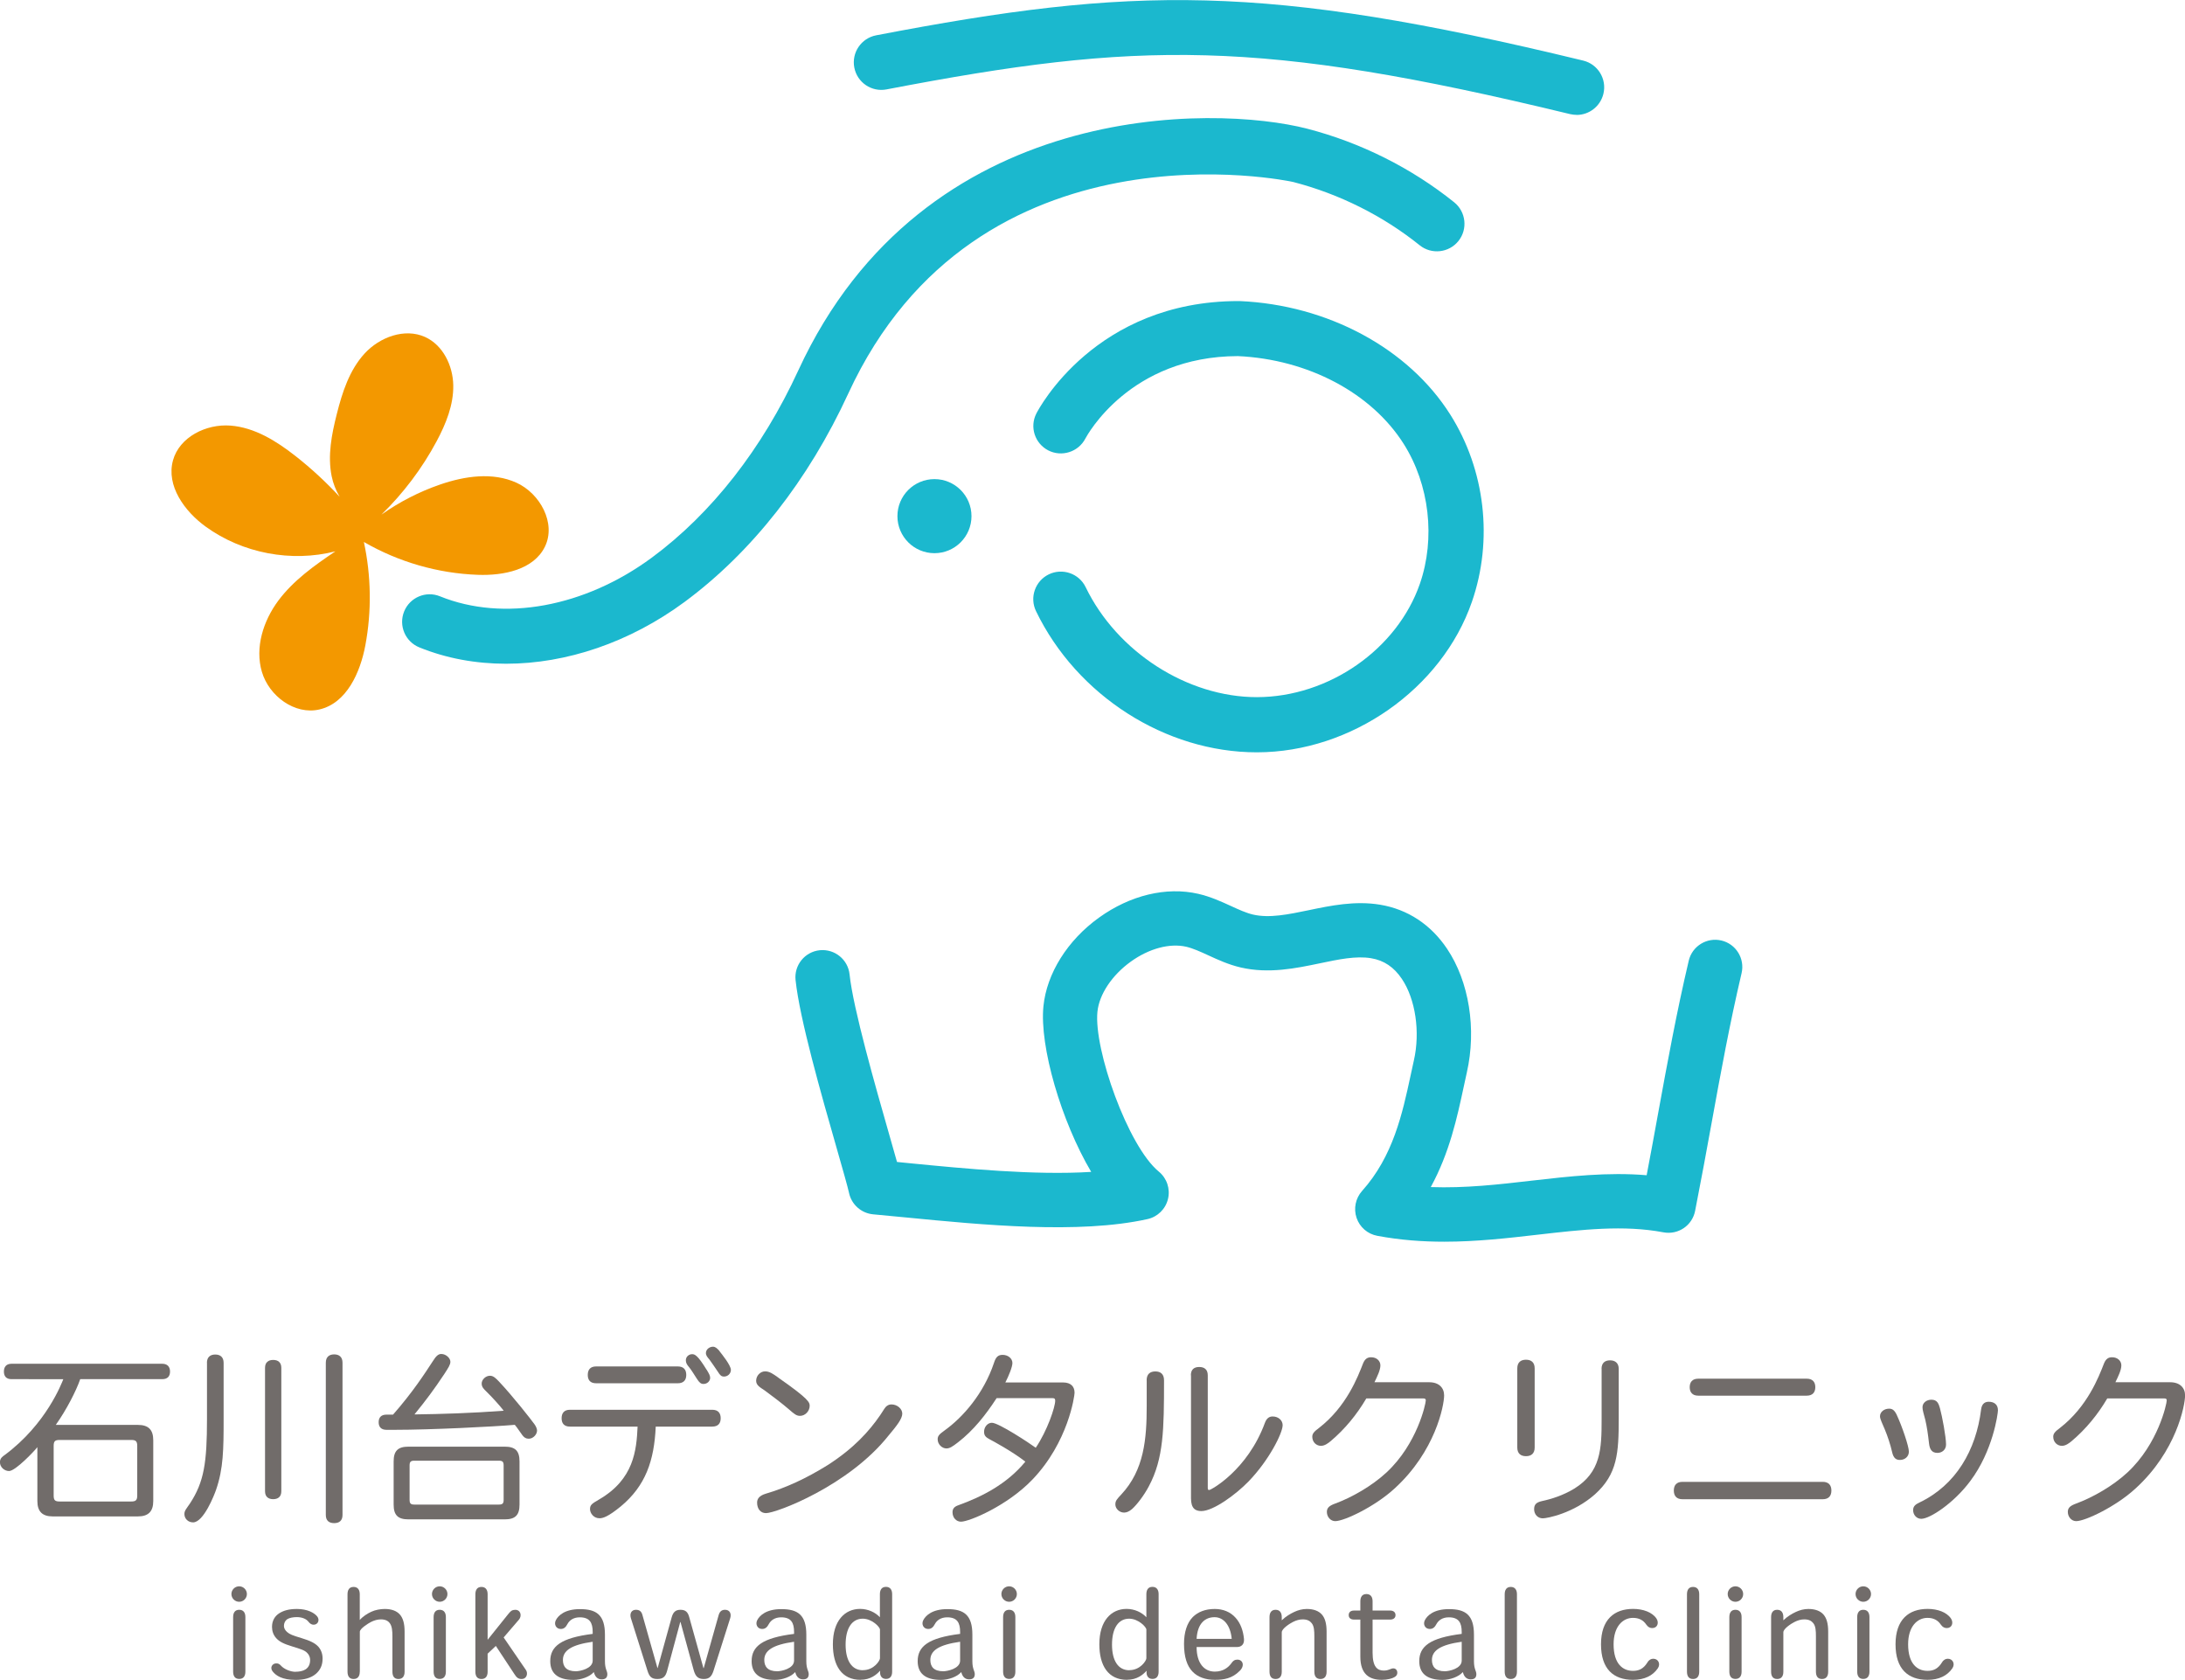 <?xml version="1.0" encoding="UTF-8"?><svg id="_レイヤー_2" xmlns="http://www.w3.org/2000/svg" viewBox="0 0 319.22 245.39"><defs><style>.cls-1{fill:#1bb8ce;}.cls-2{fill:#f39800;}.cls-3{fill:#716c6a;}</style></defs><g id="_レイヤー_1-2"><path class="cls-3" d="M11.72,201.47c-.6,1.73-2,4.46-3.57,6.68h11.99c1.54,0,2.25.7,2.25,2.25v8.87c0,1.51-.7,2.25-2.25,2.25H7.71c-1.54,0-2.25-.73-2.25-2.25v-7.87c-.38.51-3.19,3.49-4.14,3.49-.65,0-1.33-.54-1.33-1.3,0-.57.41-.84.68-1.03,6.11-4.52,8.36-10.55,8.58-11.09H1.68c-.79,0-1.11-.46-1.11-1.11s.32-1.14,1.11-1.14h22.02c.78,0,1.14.46,1.14,1.14s-.35,1.11-1.14,1.11h-11.99ZM8.71,210.35c-.68,0-.87.19-.87.87v7.25c0,.68.19.87.87.87h10.47c.65,0,.87-.19.87-.87v-7.25c0-.68-.22-.87-.87-.87h-10.47Z"/><path class="cls-3" d="M30.23,199.09c0-.84.49-1.22,1.22-1.22s1.22.38,1.22,1.22v8.17c0,4.46-.03,7.28-1.11,10.39-.24.7-1.81,4.74-3.35,4.74-.73,0-1.27-.54-1.27-1.22,0-.51.3-.78.81-1.54,2.06-3.14,2.49-5.95,2.49-12.36v-8.17ZM38.72,199.82c0-.81.49-1.16,1.19-1.16s1.19.35,1.19,1.16v18.02c0,.81-.49,1.16-1.19,1.16s-1.19-.35-1.19-1.16v-18.02ZM47.6,199.07c0-.84.49-1.22,1.22-1.22s1.22.38,1.22,1.22v22.24c0,.84-.49,1.19-1.22,1.19s-1.22-.35-1.22-1.19v-22.24Z"/><path class="cls-3" d="M57.43,206.64c2.87-3.27,4.6-5.95,5.82-7.82.46-.73.78-1.03,1.22-1.03.68,0,1.33.6,1.33,1.14,0,.41-.27.84-.89,1.79-1.49,2.25-2.73,3.9-4.36,5.9,3.92-.05,8.41-.19,13.04-.54-.57-.76-1.79-2.08-2.54-2.81-.33-.33-.68-.62-.68-1.16,0-.59.6-1.14,1.22-1.14.51,0,.89.41,1.33.87,1.95,2.06,4.71,5.57,5.19,6.25.22.32.35.65.35.89,0,.54-.54,1.19-1.22,1.19-.41,0-.68-.19-.92-.51-.43-.57-.73-1.08-1.11-1.52-3.11.27-12.23.73-17.56.73h-1.19c-.78,0-1.14-.43-1.14-1.11s.35-1.11,1.14-1.11h.97ZM57.51,213.49c0-1.54.62-2.16,2.16-2.16h14.07c1.54,0,2.16.62,2.16,2.16v6.3c0,1.54-.62,2.16-2.16,2.16h-14.07c-1.54,0-2.16-.62-2.16-2.16v-6.3ZM60.54,213.38c-.54,0-.7.16-.7.7v5.01c0,.54.16.7.7.7h12.34c.54,0,.7-.16.7-.7v-5.01c0-.54-.16-.7-.7-.7h-12.34Z"/><path class="cls-3" d="M95.8,208.4c-.22,4.98-1.49,8.66-5.11,11.66-1.92,1.57-2.65,1.73-3.11,1.73-.87,0-1.38-.76-1.38-1.33,0-.65.3-.81,1.35-1.43,5.06-2.95,5.44-7.17,5.6-10.63h-9.88c-.87,0-1.22-.49-1.22-1.22s.35-1.24,1.22-1.24h20.78c.87,0,1.24.49,1.24,1.24s-.38,1.22-1.24,1.22h-8.25ZM87.09,202.07c-.87,0-1.22-.49-1.22-1.22s.35-1.24,1.22-1.24h11.93c.87,0,1.24.49,1.24,1.24s-.38,1.22-1.24,1.22h-11.93ZM103.24,200.09c.38.62.51.89.51,1.19,0,.46-.41.89-.97.89-.38,0-.6-.19-.95-.73-.41-.62-.81-1.3-1.14-1.7-.33-.38-.49-.65-.49-1.03,0-.54.46-.89.92-.89.38,0,.81.14,2.11,2.27ZM105.1,197.36c.38.49,1.68,2.08,1.68,2.76,0,.54-.46.97-1,.97-.38,0-.57-.16-.92-.73-.41-.62-.89-1.3-1.22-1.76-.3-.35-.51-.59-.51-.95,0-.54.54-.92,1.03-.92.35,0,.59.22.95.62Z"/><path class="cls-3" d="M113.72,201.26c4.55,3.17,4.57,3.63,4.57,4.11,0,.76-.65,1.46-1.41,1.46-.51,0-.81-.24-1.62-.95-.87-.76-2.6-2.08-3.54-2.76-.62-.43-1.25-.73-1.25-1.41,0-.76.62-1.38,1.3-1.38.62,0,1.08.3,1.95.92ZM131.82,206.51c0,.76-.87,1.84-2,3.19-5.84,7.36-16.42,11.34-17.91,11.34-.78,0-1.3-.6-1.3-1.54,0-.51.27-1,1.27-1.3,2.95-.87,5.9-2.22,9.06-4.19,3.84-2.46,6.09-5.01,7.63-7.25.24-.33.41-.65.62-.95.24-.38.57-.65,1.06-.65.81,0,1.57.62,1.57,1.35Z"/><path class="cls-3" d="M145.59,204.26c-1.57,2.41-3.35,4.68-5.63,6.44-.84.65-1.22.89-1.7.89-.62,0-1.27-.59-1.27-1.33,0-.49.22-.73.97-1.27,2.76-1.97,5.76-5.44,7.25-9.88.27-.84.57-1.19,1.27-1.19.81,0,1.43.54,1.43,1.19,0,.57-.54,1.89-1.03,2.84h8.41c1.19,0,1.7.62,1.7,1.51,0,.46-.92,7.22-6.17,12.69-3.68,3.84-9.23,6.14-10.42,6.14-.68,0-1.24-.57-1.24-1.38,0-.57.32-.84.87-1.03,3.38-1.22,7.06-3.06,9.77-6.36-1.89-1.49-5.01-3.17-5.14-3.22-.65-.35-.89-.57-.89-1.16,0-.68.51-1.3,1.14-1.3,1,0,5.57,3.03,6.41,3.65,1.68-2.49,2.84-5.93,2.84-6.87,0-.3-.11-.38-.43-.38h-8.14Z"/><path class="cls-3" d="M167.52,201.64c0-.92.51-1.3,1.27-1.3s1.27.38,1.27,1.3c0,7.12-.05,11.44-2.22,15.48-.68,1.3-1.73,2.68-2.46,3.33-.41.35-.79.51-1.16.51-.68,0-1.27-.57-1.27-1.19,0-.54.22-.76.87-1.46,3.33-3.57,3.71-8.09,3.71-12.93v-3.73ZM173.98,200.91c0-.87.49-1.22,1.22-1.22s1.25.35,1.25,1.22v16.45c0,.24.05.3.22.3.24,0,5.57-2.87,8.12-9.79.24-.65.6-.95,1.14-.95.84,0,1.46.57,1.46,1.27,0,1.14-1.97,5.11-4.98,8.22-1.89,1.95-5.17,4.33-6.9,4.33-.87,0-1.51-.38-1.51-1.87v-17.97Z"/><path class="cls-3" d="M199.61,204.29c-1.38,2.35-3.11,4.46-5.19,6.22-.38.32-.89.7-1.43.7-.68,0-1.27-.54-1.27-1.33,0-.46.27-.76,1-1.3,4-3.11,5.65-7.44,6.41-9.39.3-.76.73-.92,1.19-.92.78,0,1.35.51,1.35,1.19s-.46,1.62-.87,2.46h8.01c1.41,0,2.17.81,2.17,1.92,0,1.46-1.27,8.17-7.25,13.61-2.84,2.62-7.33,4.76-8.66,4.76-.68,0-1.22-.62-1.22-1.35,0-.62.38-.92,1.27-1.24,2.35-.87,5.28-2.52,7.44-4.52,4.49-4.17,5.74-10.04,5.74-10.52,0-.19-.05-.3-.41-.3h-8.28Z"/><path class="cls-3" d="M221.67,199.9c0-.89.51-1.27,1.27-1.27s1.27.38,1.27,1.27v11.55c0,.89-.51,1.27-1.27,1.27s-1.27-.38-1.27-1.27v-11.55ZM233.98,199.96c0-.87.51-1.24,1.24-1.24s1.27.38,1.27,1.24v7.28c0,5.01-.19,8.09-3.46,11.04-3.14,2.79-7.01,3.52-7.63,3.52-.76,0-1.27-.6-1.27-1.33,0-.68.3-1,1.14-1.19,1.41-.3,3.11-.84,4.71-1.81,3.9-2.41,4.01-5.79,4.01-10.12v-7.39Z"/><path class="cls-3" d="M245.81,219.01c-.89,0-1.27-.51-1.27-1.27s.38-1.27,1.27-1.27h20.48c.89,0,1.27.51,1.27,1.27s-.38,1.27-1.27,1.27h-20.48ZM248.11,203.88c-.87,0-1.25-.51-1.25-1.24s.38-1.24,1.25-1.24h15.85c.87,0,1.25.51,1.25,1.24s-.38,1.24-1.25,1.24h-15.85Z"/><path class="cls-3" d="M277.12,206.72c.76,1.62,1.76,4.57,1.76,5.33s-.62,1.22-1.3,1.22c-.51,0-.95-.19-1.16-1.19-.24-1.05-.65-2.3-1.06-3.27-.35-.87-.7-1.49-.7-1.92,0-.62.59-1.11,1.33-1.11.46,0,.78.19,1.14.95ZM291.89,206.02c0,.51-.73,5.95-4.06,10.36-2.38,3.19-5.87,5.49-7.14,5.49-.68,0-1.19-.57-1.19-1.27,0-.57.35-.84.92-1.11,5.33-2.54,8.28-7.66,9.01-13.58.11-1,.73-1.14,1.11-1.14.81,0,1.35.41,1.35,1.24ZM283.42,205.72c.33,1.19.89,4.19.89,5.3,0,.78-.62,1.22-1.25,1.22-.81,0-1.14-.49-1.24-1.41-.16-1.43-.3-2.35-.54-3.41-.24-.92-.41-1.43-.41-1.84,0-.68.62-1.11,1.3-1.11.87,0,1.06.6,1.25,1.24Z"/><path class="cls-3" d="M307.86,204.29c-1.38,2.35-3.11,4.46-5.19,6.22-.38.32-.89.7-1.43.7-.68,0-1.27-.54-1.27-1.33,0-.46.27-.76,1-1.3,4-3.11,5.65-7.44,6.41-9.39.3-.76.73-.92,1.19-.92.78,0,1.35.51,1.35,1.19s-.46,1.62-.87,2.46h8.01c1.41,0,2.17.81,2.17,1.92,0,1.46-1.27,8.17-7.25,13.61-2.84,2.62-7.33,4.76-8.66,4.76-.68,0-1.22-.62-1.22-1.35,0-.62.38-.92,1.27-1.24,2.35-.87,5.28-2.52,7.44-4.52,4.49-4.17,5.74-10.04,5.74-10.52,0-.19-.05-.3-.41-.3h-8.28Z"/><path class="cls-3" d="M36.07,232.86c0,.62-.51,1.13-1.13,1.13s-1.13-.51-1.13-1.13.51-1.13,1.13-1.13,1.13.51,1.13,1.13ZM34.06,236.24c0-.67.28-1.08.89-1.08s.9.42.9,1.06v7.98c0,.64-.28,1.06-.9,1.06s-.89-.41-.89-1.08v-7.95Z"/><path class="cls-3" d="M43.17,244.21c1.03,0,2.14-.32,2.14-1.73,0-.35-.14-.74-.44-1.03-.37-.39-.99-.57-2.19-.94-1.22-.37-1.86-.69-2.32-1.2-.42-.46-.62-1.03-.62-1.65,0-.88.39-1.56,1.04-1.98.64-.41,1.43-.64,2.6-.64,1.54,0,2.55.57,2.97,1.1.39.5.12,1.2-.53,1.2-.27,0-.51-.12-.76-.44-.28-.37-.87-.67-1.7-.67-.53,0-1.06.09-1.42.32-.28.21-.46.55-.46.97,0,.32.18.65.48.9.37.32.76.48,2.07.87,1.29.39,1.98.73,2.46,1.24.37.41.64.99.64,1.75,0,.96-.32,1.66-.97,2.23-.74.64-1.79.89-2.94.89-2.04,0-2.89-.64-3.35-1.19-.5-.57-.11-1.22.48-1.22.28,0,.44.05.71.34.42.48,1.36.89,2.11.89Z"/><path class="cls-3" d="M52.56,244.21c0,.64-.28,1.06-.9,1.06s-.89-.41-.89-1.08v-11.29c0-.67.28-1.08.89-1.08s.9.43.9,1.06v3.77c.44-.51,1.11-.94,1.68-1.2.57-.27,1.33-.41,1.97-.41.97,0,1.73.27,2.21.81.46.53.69,1.31.69,2.5v5.86c0,.64-.28,1.06-.9,1.06s-.88-.41-.88-1.08v-5.15c0-.78-.05-1.49-.39-1.93-.25-.34-.65-.55-1.29-.55-.48,0-.99.14-1.47.39-.44.23-1.61.97-1.61,1.42v5.84Z"/><path class="cls-3" d="M65.37,232.86c0,.62-.51,1.13-1.13,1.13s-1.13-.51-1.13-1.13.51-1.13,1.13-1.13,1.13.51,1.13,1.13ZM63.35,236.24c0-.67.28-1.08.89-1.08s.9.42.9,1.06v7.98c0,.64-.28,1.06-.9,1.06s-.89-.41-.89-1.08v-7.95Z"/><path class="cls-3" d="M75.26,235.16c.85,0,.99.92.57,1.42l-2.25,2.62,3.26,4.76c.32.48.14,1.31-.64,1.31-.5,0-.73-.23-1.03-.69l-2.73-4.14-1.2,1.13v2.64c0,.64-.28,1.06-.9,1.06s-.89-.41-.89-1.08v-11.29c0-.67.28-1.08.89-1.08s.9.43.9,1.06v6.66l2.99-3.73c.35-.43.53-.64,1.03-.64Z"/><path class="cls-3" d="M86.73,244.28c-.58.67-1.84,1.12-2.94,1.12-2.39,0-3.4-1.04-3.4-2.74,0-2.16,1.56-3.4,6.2-3.98v-.28c0-1.36-.44-2.14-1.89-2.14-.92,0-1.51.44-1.79.97-.25.48-.53.73-.99.73-.67,0-1.03-.67-.71-1.29.34-.66,1.29-1.61,3.52-1.61,2.41,0,3.65.85,3.65,3.73v3.89c0,1.15.35,1.4.35,1.88,0,.57-.34.76-.83.76-.58,0-.97-.37-1.13-1.03h-.04ZM86.59,239.83c-3.11.44-4.35,1.29-4.35,2.66,0,.97.5,1.65,1.89,1.65.58,0,2.46-.37,2.46-1.56v-2.74Z"/><path class="cls-3" d="M105.93,235.16c.67,0,.97.55.74,1.26l-2.43,7.65c-.27.81-.6,1.2-1.42,1.2s-1.22-.35-1.49-1.35l-1.91-6.97h-.04l-1.91,7.1c-.21.78-.51,1.22-1.43,1.22s-1.19-.41-1.45-1.22l-2.41-7.63c-.23-.71.07-1.26.73-1.26.5,0,.8.23.94.74l2.2,7.77h.03l2.04-7.38c.21-.76.55-1.13,1.29-1.13s1.08.34,1.27,1.03l2.09,7.49h.04l2.18-7.74c.16-.55.46-.78.94-.78Z"/><path class="cls-3" d="M116.15,244.28c-.58.67-1.84,1.12-2.94,1.12-2.39,0-3.4-1.04-3.4-2.74,0-2.16,1.56-3.4,6.2-3.98v-.28c0-1.36-.44-2.14-1.89-2.14-.92,0-1.5.44-1.79.97-.25.48-.53.73-.99.73-.67,0-1.03-.67-.71-1.29.34-.66,1.29-1.61,3.52-1.61,2.41,0,3.65.85,3.65,3.73v3.89c0,1.15.35,1.4.35,1.88,0,.57-.34.76-.83.76-.58,0-.97-.37-1.13-1.03h-.04ZM116.01,239.83c-3.12.44-4.35,1.29-4.35,2.66,0,.97.5,1.65,1.89,1.65.58,0,2.46-.37,2.46-1.56v-2.74Z"/><path class="cls-3" d="M125.72,245.39c-2.74,0-4.04-2.07-4.04-5.19,0-3.45,1.75-5.17,3.98-5.17,1.17,0,2.23.51,2.89,1.22v-3.36c0-.67.28-1.08.89-1.08s.9.43.9,1.06v11.33c0,.64-.28,1.06-.9,1.06s-.94-.48-.85-1.17h-.04c-.51.55-1.36,1.29-2.83,1.29ZM126.06,243.98c1.65,0,2.5-1.42,2.5-1.73v-4.2c0-.37-1.17-1.59-2.51-1.59-1.59,0-2.51,1.4-2.51,3.79s.94,3.74,2.51,3.74h.02Z"/><path class="cls-3" d="M140.41,244.28c-.58.67-1.84,1.12-2.94,1.12-2.39,0-3.4-1.04-3.4-2.74,0-2.16,1.56-3.4,6.2-3.98v-.28c0-1.36-.44-2.14-1.89-2.14-.92,0-1.51.44-1.79.97-.25.48-.53.73-.99.73-.67,0-1.03-.67-.71-1.29.34-.66,1.29-1.61,3.52-1.61,2.41,0,3.65.85,3.65,3.73v3.89c0,1.15.35,1.4.35,1.88,0,.57-.34.76-.83.76-.58,0-.97-.37-1.13-1.03h-.04ZM140.27,239.83c-3.11.44-4.35,1.29-4.35,2.66,0,.97.5,1.65,1.89,1.65.58,0,2.46-.37,2.46-1.56v-2.74Z"/><path class="cls-3" d="M148.56,232.86c0,.62-.51,1.13-1.13,1.13s-1.13-.51-1.13-1.13.51-1.13,1.13-1.13,1.13.51,1.13,1.13ZM146.55,236.24c0-.67.28-1.08.89-1.08s.9.42.9,1.06v7.98c0,.64-.28,1.06-.9,1.06s-.89-.41-.89-1.08v-7.95Z"/><path class="cls-3" d="M164.65,245.39c-2.74,0-4.04-2.07-4.04-5.19,0-3.45,1.75-5.17,3.98-5.17,1.17,0,2.23.51,2.89,1.22v-3.36c0-.67.28-1.08.89-1.08s.9.43.9,1.06v11.33c0,.64-.28,1.06-.9,1.06s-.94-.48-.85-1.17h-.03c-.51.55-1.36,1.29-2.83,1.29ZM164.98,243.98c1.65,0,2.5-1.42,2.5-1.73v-4.2c0-.37-1.17-1.59-2.51-1.59-1.59,0-2.51,1.4-2.51,3.79s.94,3.74,2.51,3.74h.02Z"/><path class="cls-3" d="M174.82,240.6c0,2.37,1.11,3.59,2.66,3.59,1.26,0,1.98-.65,2.35-1.13.32-.48.58-.62.95-.62.8,0,1.12.9.32,1.66-1.08,1.08-2.25,1.29-3.61,1.29s-2.5-.39-3.27-1.2c-.8-.83-1.24-2.14-1.24-4.05,0-1.68.43-3.06,1.29-3.93.76-.74,1.82-1.17,3.2-1.17,1.2,0,2.28.42,3.05,1.29.73.81,1.11,1.91,1.22,3.08.07.83-.41,1.19-1.03,1.19h-5.9ZM179.95,239.41c-.18-1.97-1.17-3.17-2.51-3.17s-2.5.87-2.62,3.17h5.13Z"/><path class="cls-3" d="M187.26,244.21c0,.64-.28,1.06-.9,1.06s-.89-.41-.89-1.08v-7.95c0-.67.28-1.08.89-1.08s.9.42.9,1.06v.48c.58-.57,1.26-.96,1.81-1.22.57-.27,1.2-.44,1.84-.44.97,0,1.73.27,2.21.81.46.53.69,1.31.69,2.5v5.86c0,.64-.28,1.06-.9,1.06s-.89-.41-.89-1.08v-5.15c0-.78-.03-1.49-.39-1.93-.25-.32-.64-.55-1.31-.55-.48,0-.97.14-1.45.39-.46.23-1.61.97-1.61,1.5v5.75Z"/><path class="cls-3" d="M204.14,244.35c0,.35-.19.53-.46.67-.26.16-.95.37-1.81.37-1.79,0-3.13-.8-3.13-3.38v-5.42h-.92c-.46,0-.78-.21-.78-.65s.3-.67.78-.67h.92v-1.33c0-.67.28-1.08.89-1.08s.9.42.9,1.06v1.35h2.57c.48,0,.78.25.78.67s-.32.65-.78.65h-2.57v4.83c0,2.12.71,2.62,1.66,2.62.41,0,.71-.12,1.08-.27.53-.19.87.14.87.57Z"/><path class="cls-3" d="M213.69,244.28c-.58.67-1.84,1.12-2.94,1.12-2.39,0-3.4-1.04-3.4-2.74,0-2.16,1.56-3.4,6.2-3.98v-.28c0-1.36-.44-2.14-1.89-2.14-.92,0-1.5.44-1.79.97-.25.48-.53.73-.99.73-.67,0-1.03-.67-.71-1.29.34-.66,1.29-1.61,3.52-1.61,2.41,0,3.65.85,3.65,3.73v3.89c0,1.15.35,1.4.35,1.88,0,.57-.34.76-.83.76-.58,0-.97-.37-1.13-1.03h-.03ZM213.55,239.83c-3.12.44-4.35,1.29-4.35,2.66,0,.97.5,1.65,1.89,1.65.58,0,2.46-.37,2.46-1.56v-2.74Z"/><path class="cls-3" d="M219.83,232.9c0-.67.28-1.08.89-1.08s.9.43.9,1.06v11.33c0,.64-.28,1.06-.9,1.06s-.89-.41-.89-1.08v-11.29Z"/><path class="cls-3" d="M238.57,245.39c-2.83,0-4.67-1.56-4.67-5.19s1.95-5.17,4.69-5.17c1.45,0,2.8.48,3.42,1.42.39.6.14,1.38-.62,1.38-.3,0-.6-.11-.87-.5-.44-.66-1.08-.99-1.95-.99-1.5,0-2.83,1.27-2.83,3.86,0,2.87,1.35,3.88,2.83,3.88.78,0,1.5-.23,2.12-1.24.23-.39.55-.53.85-.53.73,0,1.1.76.66,1.4-.74,1.08-1.95,1.68-3.63,1.68Z"/><path class="cls-3" d="M246.46,232.9c0-.67.28-1.08.89-1.08s.9.43.9,1.06v11.33c0,.64-.28,1.06-.9,1.06s-.89-.41-.89-1.08v-11.29Z"/><path class="cls-3" d="M254.67,232.86c0,.62-.51,1.13-1.13,1.13s-1.13-.51-1.13-1.13.51-1.13,1.13-1.13,1.13.51,1.13,1.13ZM252.65,236.24c0-.67.28-1.08.89-1.08s.9.42.9,1.06v7.98c0,.64-.28,1.06-.9,1.06s-.89-.41-.89-1.08v-7.95Z"/><path class="cls-3" d="M260.54,244.21c0,.64-.28,1.06-.9,1.06s-.89-.41-.89-1.08v-7.95c0-.67.28-1.08.89-1.08s.9.42.9,1.06v.48c.58-.57,1.26-.96,1.81-1.22.57-.27,1.2-.44,1.84-.44.97,0,1.73.27,2.21.81.46.53.69,1.31.69,2.5v5.86c0,.64-.28,1.06-.9,1.06s-.89-.41-.89-1.08v-5.15c0-.78-.03-1.49-.39-1.93-.25-.32-.64-.55-1.31-.55-.48,0-.97.14-1.45.39-.46.23-1.61.97-1.61,1.5v5.75Z"/><path class="cls-3" d="M273.35,232.86c0,.62-.51,1.13-1.13,1.13s-1.13-.51-1.13-1.13.51-1.13,1.13-1.13,1.13.51,1.13,1.13ZM271.33,236.24c0-.67.28-1.08.89-1.08s.9.42.9,1.06v7.98c0,.64-.28,1.06-.9,1.06s-.89-.41-.89-1.08v-7.95Z"/><path class="cls-3" d="M281.6,245.39c-2.83,0-4.67-1.56-4.67-5.19s1.95-5.17,4.69-5.17c1.45,0,2.8.48,3.42,1.42.39.6.14,1.38-.62,1.38-.3,0-.6-.11-.87-.5-.44-.66-1.08-.99-1.95-.99-1.5,0-2.83,1.27-2.83,3.86,0,2.87,1.35,3.88,2.83,3.88.78,0,1.5-.23,2.12-1.24.23-.39.55-.53.85-.53.73,0,1.1.76.66,1.4-.74,1.08-1.95,1.68-3.63,1.68Z"/><path class="cls-1" d="M211,181.39c-3.16,0-6.41-.23-9.78-.86-1.41-.26-2.57-1.26-3.03-2.62s-.15-2.86.8-3.93c4.55-5.07,5.9-11.34,7.09-16.86.16-.75.32-1.49.48-2.2.95-4.17.24-8.96-1.75-11.92-1.15-1.72-2.62-2.71-4.49-3.02-2.21-.37-4.77.17-7.49.74-3.5.73-7.46,1.56-11.56.61-1.77-.41-3.34-1.13-4.73-1.77-1.15-.53-2.25-1.03-3.24-1.26-2.41-.55-5.44.26-8.1,2.18-2.75,1.98-4.61,4.78-4.87,7.32-.55,5.49,4.46,19.65,8.97,23.35,1.17.96,1.7,2.51,1.34,3.99-.35,1.48-1.52,2.62-3,2.95-10.04,2.22-24.07.85-35.35-.25-1.66-.16-3.25-.32-4.73-.45-1.73-.16-3.16-1.43-3.52-3.13-.19-.88-.92-3.44-1.77-6.41-2.3-8.02-5.44-19-6.04-24.68-.23-2.18,1.35-4.13,3.53-4.36,2.18-.22,4.13,1.35,4.36,3.53.52,4.99,3.81,16.46,5.77,23.32.45,1.58.85,2.95,1.16,4.08.66.06,1.33.13,2.01.2,7.9.77,18.08,1.77,26.36,1.25-4.39-7.43-7.56-18.33-6.98-24.18.48-4.81,3.52-9.66,8.13-12.97,4.55-3.27,9.83-4.54,14.49-3.47,1.79.41,3.38,1.14,4.78,1.78,1.15.53,2.23,1.02,3.22,1.25,2.41.56,5.19-.03,8.15-.64,3.16-.66,6.75-1.41,10.42-.8,4.02.67,7.4,2.89,9.77,6.42,3.23,4.8,4.34,11.74,2.9,18.09-.15.68-.31,1.39-.46,2.11-.95,4.42-2.06,9.6-4.81,14.63,5.03.18,9.95-.38,14.76-.94,5.49-.63,11.12-1.27,16.78-.79.59-3.08,1.14-6.08,1.67-9.01,1.39-7.6,2.7-14.77,4.48-22.33.5-2.13,2.64-3.45,4.77-2.95,2.13.5,3.45,2.64,2.95,4.77-1.73,7.36-3.03,14.45-4.39,21.94-.75,4.12-1.53,8.37-2.4,12.79-.42,2.14-2.47,3.53-4.63,3.13-5.78-1.1-11.87-.4-18.31.34-4.44.51-8.97,1.03-13.7,1.03Z"/><path class="cls-1" d="M73.94,96.96c-4.42,0-8.72-.78-12.68-2.39-2.06-.84-3.05-3.18-2.22-5.24.83-2.06,3.18-3.06,5.24-2.22,9.28,3.76,21.14,1.59,30.96-5.66,8.72-6.44,16.11-15.89,21.38-27.32,18.33-39.79,60.89-38.81,74.35-35.33,7.81,2.02,15.24,5.74,21.48,10.75,1.73,1.39,2.01,3.93.62,5.66-1.39,1.73-3.93,2.01-5.66.62-5.36-4.31-11.75-7.5-18.46-9.24-.46-.12-46.22-9.9-65.02,30.9-5.83,12.66-14.1,23.18-23.9,30.43-8.03,5.93-17.29,9.04-26.09,9.04Z"/><path class="cls-1" d="M183.61,109.9c-13.33,0-26.29-8.28-32.25-20.62-.97-2-.13-4.41,1.87-5.38,2-.96,4.41-.13,5.38,1.87,4.58,9.47,14.86,16.07,25.01,16.07h.03c10.47-.02,20.47-6.98,23.79-16.56,2.3-6.65,1.4-14.48-2.36-20.43-4.71-7.45-13.98-12.36-24.23-12.83-15.78.04-22.03,11.57-22.29,12.06-1.03,1.96-3.46,2.72-5.42,1.71-1.96-1.02-2.74-3.42-1.73-5.39.34-.67,8.64-16.42,29.53-16.42.06,0,.12,0,.17,0,12.87.56,24.66,6.91,30.77,16.58,5.11,8.09,6.29,18.32,3.16,27.36-4.4,12.71-17.6,21.96-31.38,21.98h-.04Z"/><circle class="cls-1" cx="136.52" cy="75.4" r="5.41"/><path class="cls-1" d="M230.34,16.78c-.31,0-.63-.04-.95-.11-45.54-11.04-63.11-10.66-99.87-3.61-2.19.42-4.29-1.01-4.71-3.19-.42-2.18,1.01-4.29,3.19-4.71,37.49-7.19,56.63-7.62,103.29,3.69,2.16.52,3.49,2.7,2.96,4.86-.45,1.84-2.09,3.08-3.91,3.08Z"/><path class="cls-2" d="M75.44,70.51c-3.47-1.57-7.54-.97-11.14.27-3.05,1.05-5.95,2.54-8.58,4.4,3.22-3.14,5.96-6.77,8.08-10.74,1.35-2.53,2.47-5.29,2.42-8.16-.05-2.87-1.5-5.86-4.11-7.05-2.98-1.35-6.65.01-8.86,2.43-2.21,2.42-3.25,5.66-4.05,8.84-.75,2.96-1.35,6.05-.75,9.05.21,1.05.62,2.09,1.17,3.02-1.99-2.15-4.15-4.15-6.46-5.96-2.79-2.19-5.96-4.17-9.5-4.44s-7.45,1.67-8.39,5.09c-1.01,3.69,1.67,7.42,4.78,9.67,5.38,3.9,12.51,5.25,18.95,3.61-3.06,2.06-6.13,4.24-8.34,7.2-2.2,2.96-3.44,6.86-2.4,10.4s4.81,6.33,8.4,5.5c3.98-.92,5.97-5.38,6.72-9.39.93-4.97.85-10.13-.22-15.08,5.04,2.92,10.81,4.59,16.64,4.8,3.75.14,8.16-.73,9.81-4.11,1.67-3.42-.7-7.78-4.17-9.35Z"/></g></svg>